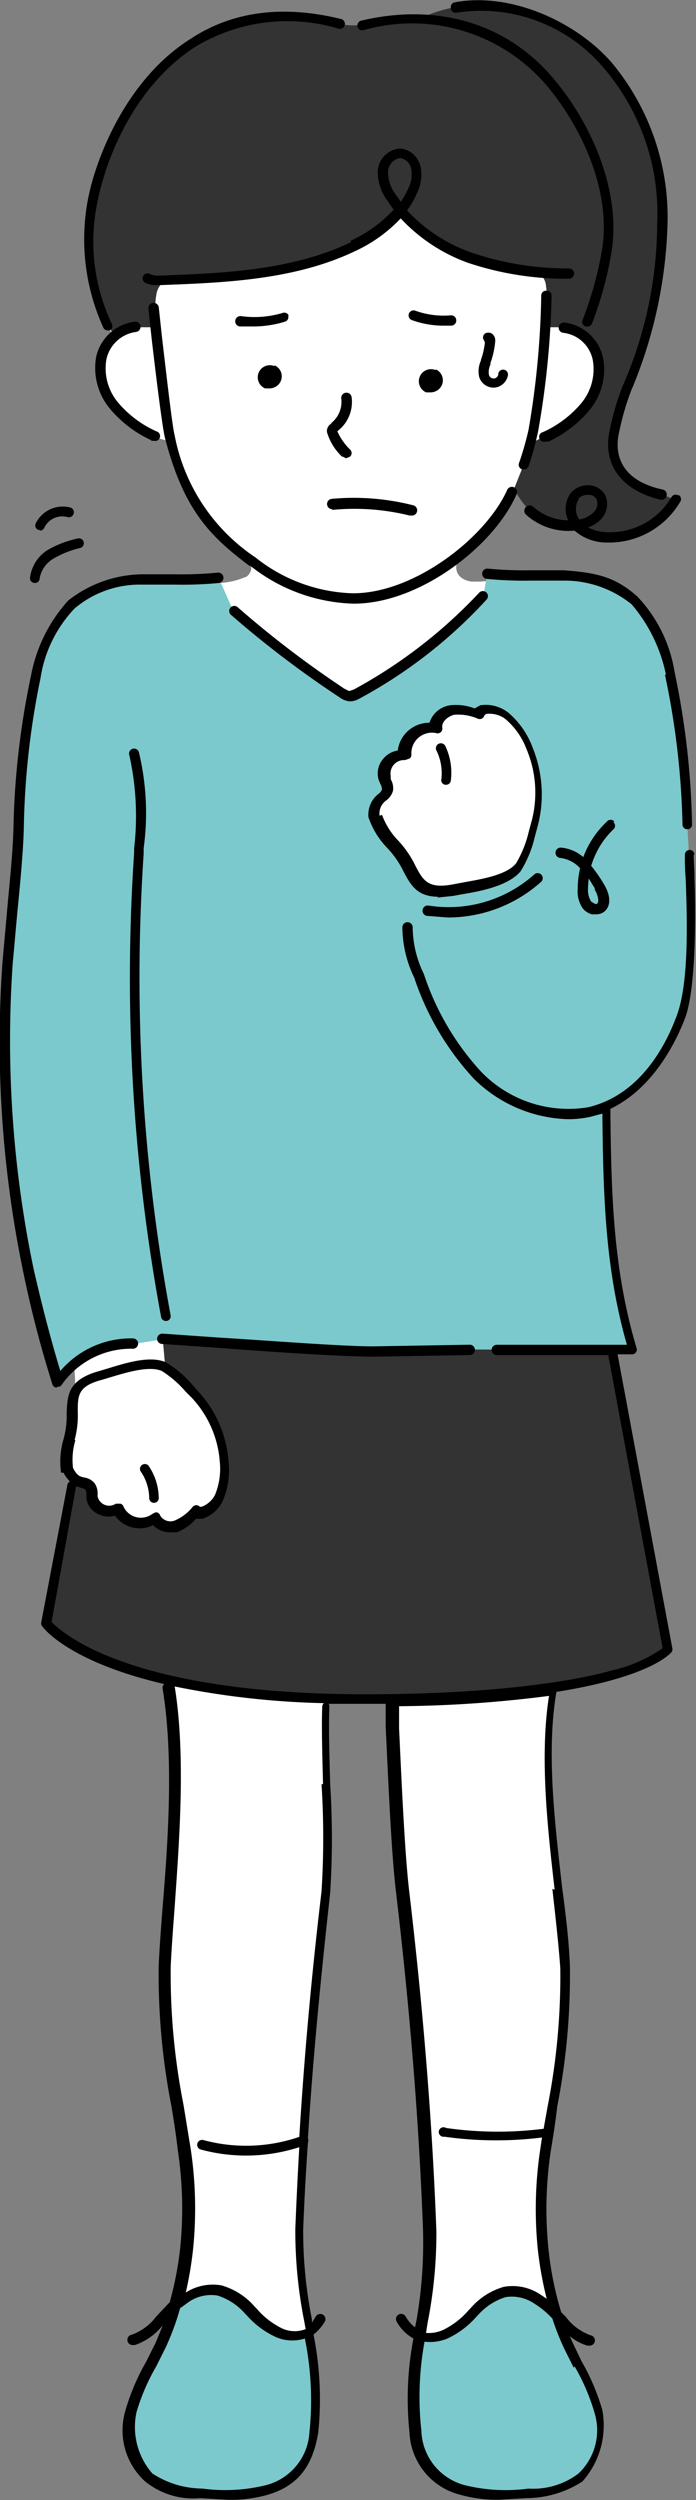 <svg xmlns="http://www.w3.org/2000/svg" xmlns:xlink="http://www.w3.org/1999/xlink" width="42.559" height="152.736" viewBox="0 0 42.559 152.736"><rect x="0" y="0" width="42.559" height="152.736" fill="#808080" stroke="none"/><defs><style>.a{fill:none;}.b{clip-path:url(#a);}.c{fill:#fff;}.d{fill:#333;}.e{fill:#7bc9cc;}.f{fill:#0d4a6e;}</style><clipPath id="a"><rect class="a" width="42.559" height="152.736"/></clipPath></defs><g transform="translate(21.279 76.368)"><g class="b" transform="translate(-21.279 -76.368)"><path class="c" d="M41.929,62.478c.922-2.426.582-7.328.534-9.851l-.1-1.844a48.383,48.383,0,0,0-1.068-9.22A8.268,8.268,0,0,0,39.114,37.1a6.787,6.787,0,0,0-4.319-1.5,15.82,15.82,0,0,0-3.009-.049,8.236,8.236,0,0,1-2.669.34c-.971-.194-1.068-.922-.631-1.65s.922-.825,1.359-1.262a8.638,8.638,0,0,0,1.844-2.523l.1-.243a4.513,4.513,0,0,0,1.019,1.407,3.591,3.591,0,0,0,2.863.873h.049a2.669,2.669,0,0,0,1.8.728,4.707,4.707,0,0,0,4.125-2.281l-.873-.34c-2.718-.631-3.2-2.378-2.863-3.834a16.5,16.5,0,0,1,.728-2.62A27.186,27.186,0,0,0,40.813,14a14.945,14.945,0,0,0-3.3-9.657A10.293,10.293,0,0,0,28.147.848a8.1,8.1,0,0,0-2.232.728,13.3,13.3,0,0,0-3.494.34,3.494,3.494,0,0,1-1.359-.1C10.143-.85,6.552,9.632,6.018,12.543a11.686,11.686,0,0,0,.922,7.716l.34.679A2.621,2.621,0,0,0,6.5,22.3,3.591,3.591,0,0,0,7.28,25.16,7.037,7.037,0,0,0,9.706,27a3.009,3.009,0,0,0,1.068.291,12.957,12.957,0,0,0,2.281,4.9,8.881,8.881,0,0,0,1.5,1.407c.485.388,1.7,1.262.873,1.99l-.388.146a4.562,4.562,0,0,1-1.213.243,3.3,3.3,0,0,1-1.116-.34,3.2,3.2,0,0,0-1.019-.049l-2.669.146a7.17,7.17,0,0,0-4.319,1.5,8.27,8.27,0,0,0-2.184,4.465,48.334,48.334,0,0,0-1.068,9.22c-.1,2.815-.437,5.484-.631,8.3A68.764,68.764,0,0,0,2.087,77.91a67.457,67.457,0,0,0,1.8,6.891,5.726,5.726,0,0,1,.971-1.068,8.589,8.589,0,0,1,0,2.232,10.336,10.336,0,0,1-.243,2.281,4.465,4.465,0,0,0-.146,1.893,1.941,1.941,0,0,0,.34.485l-.1.485L3.155,99.554s1.5,2.087,7.376,3.445v.534c.922,5.484,0,12.423-.194,17.033-.194,3.737.679,7.473,1.213,11.161a24.458,24.458,0,0,1,.146,6.163,18.489,18.489,0,0,1-1.553,5.775,22.74,22.74,0,0,0-1.8,4.028,3.962,3.962,0,0,0,1.068,4.028,4.941,4.941,0,0,0,3.2.971A10.628,10.628,0,0,0,16.6,152.5a3.854,3.854,0,0,0,2.912-3.591c.582-4.125-1.116-8.2-.971-12.326.243-6.891.874-13.733,1.65-20.624.34-2.766-.194-8.444-.049-11.307a1.99,1.99,0,0,1,.1-.485h3.979v.388c.146,2.863.34,8.638.679,11.4.825,6.891,1.407,13.733,1.65,20.624.146,4.125-1.553,8.2-.971,12.326a3.854,3.854,0,0,0,2.912,3.591,10.628,10.628,0,0,0,3.979.194,6.065,6.065,0,0,0,3.2-.971,4.363,4.363,0,0,0,1.068-4.028,24.873,24.873,0,0,0-1.8-4.028,18.489,18.489,0,0,1-1.553-5.775,24.459,24.459,0,0,1,.146-6.163c.534-3.688,1.359-7.425,1.213-11.161-.194-4.61-1.747-11.6-.776-16.936v-.1c5.969-.873,7.037-2.329,7.037-2.329L37.658,83.248l-.146-.388h1.262c-1.456-4.8-1.6-9.463-1.65-14.9h-.1c2.281-.971,3.785-3.251,4.659-5.484" transform="translate(-0.34 -0.363)"/><path class="d" d="M46.19,30.5c-2.718-.631-3.2-2.378-2.863-3.834a16.5,16.5,0,0,1,.776-2.572,27.186,27.186,0,0,0,2.184-10.142,14.987,14.987,0,0,0-3.348-9.657A10.284,10.284,0,0,0,33.621.751a8.056,8.056,0,0,0-2.232.728,13.3,13.3,0,0,0-3.494.34,3.494,3.494,0,0,1-1.359-.049C15.617-.9,12.026,9.583,11.492,12.495a11.394,11.394,0,0,0,.922,7.716l.34.679a2.135,2.135,0,0,1,1.31-.582h1.262c0-.34-.049-.631-.049-.971a4.076,4.076,0,0,1,.049-1.019,1.31,1.31,0,0,1,.534-.874,3.64,3.64,0,0,1,1.262-.146c.922-.049,1.8,0,2.718-.1a21.4,21.4,0,0,0,7.522-1.844,8.4,8.4,0,0,0,2.912-2.184,9.948,9.948,0,0,0,4.27,2.863,14.17,14.17,0,0,0,1.99.582c.534.1,1.116.1,1.7.194a1.068,1.068,0,0,1,.922,1.019,4.659,4.659,0,0,1,.049,1.019V19.92c0,.34-.049.34.243.388h.776a2.426,2.426,0,0,1,2.087,1.941,3.591,3.591,0,0,1-.776,2.863A7.037,7.037,0,0,1,39.1,26.956l-.971.485-.34,1.262-.582,1.456a4.513,4.513,0,0,0,1.019,1.407,3.591,3.591,0,0,0,2.863.873h.049a2.669,2.669,0,0,0,1.8.728,4.707,4.707,0,0,0,4.222-2.281Z" transform="translate(-5.766 -0.314)"/><path class="e" d="M42.463,89.379l-.1-1.844a48.431,48.431,0,0,0-1.068-9.22,8.268,8.268,0,0,0-2.184-4.465,6.787,6.787,0,0,0-4.319-1.5c-1.553-.1-3.106,0-4.659-.146l-.243,1.407a29.658,29.658,0,0,1-7.716,5.969l-.437.146a.922.922,0,0,1-.485-.194,61.679,61.679,0,0,1-6.648-5.047l-.922-2.087c-1.553.194-3.106.049-4.659.146a7.17,7.17,0,0,0-4.319,1.5,8.27,8.27,0,0,0-2.184,4.465,48.382,48.382,0,0,0-1.068,9.22c-.1,2.815-.437,5.484-.631,8.3A68.764,68.764,0,0,0,2.087,114.71a67.648,67.648,0,0,0,1.8,6.891,5.484,5.484,0,0,1,4.61-2.329l1.844-.291c2.038.1,10.094.776,12.908.776l5.872-.1h9.9c-1.456-4.8-1.6-9.463-1.65-14.9h0c2.281-.971,3.737-3.251,4.562-5.435s.582-7.328.534-9.851M32.9,87.632a9.457,9.457,0,0,1-.971,2.572c-.437.534-2.863,1.165-3.931,1.407-2.766.582-2.281-1.262-3.785-2.766A4.756,4.756,0,0,1,23.148,87.1c0-1.262.679-1.068.825-1.65s-.1-.485-.194-.679a1.116,1.116,0,0,1,1.213-1.359,1.6,1.6,0,0,1,1.893-1.65,1.116,1.116,0,0,1,.971-1.116,3.251,3.251,0,0,1,1.6.194c.194-.534,1.31-.291,1.747.1a4.756,4.756,0,0,1,1.407,1.99,7.037,7.037,0,0,1,.291,4.707" transform="translate(-0.34 -37.163)"/><path class="e" d="M25.429,291.034a5.484,5.484,0,0,1-1.8-1.359,3.979,3.979,0,0,0-1.893-1.213,2.766,2.766,0,0,0-1.99.437l-.631.485a15.675,15.675,0,0,1-.873,2.378,22.74,22.74,0,0,0-1.8,4.028,3.886,3.886,0,0,0,1.116,4.028,5.02,5.02,0,0,0,3.2.971,10.676,10.676,0,0,0,3.979-.194A3.854,3.854,0,0,0,27.661,297a20.236,20.236,0,0,0-.291-6.066,2.038,2.038,0,0,1-1.941.1" transform="translate(-8.396 -148.459)"/><path class="e" d="M61.459,291.662a15.189,15.189,0,0,1-.728-1.844,5.824,5.824,0,0,0-1.213-1.019,2.766,2.766,0,0,0-1.99-.437,3.98,3.98,0,0,0-1.893,1.213,5.483,5.483,0,0,1-1.8,1.359,2.232,2.232,0,0,1-1.553.1A19.751,19.751,0,0,0,52,296.9a3.853,3.853,0,0,0,2.912,3.591,10.676,10.676,0,0,0,3.979.194,6.065,6.065,0,0,0,3.2-.971,4.363,4.363,0,0,0,1.068-4.028,24.873,24.873,0,0,0-1.8-4.028" transform="translate(-26.713 -148.408)"/><path class="f" d="M9.3,176.249h0v0Z" transform="translate(-4.787 -90.694)"/><path class="d" d="M40.5,169.568l-.146-.388H31.714l-5.872.1c-2.815,0-10.87-.679-12.908-.776l.146,1.65a8.681,8.681,0,0,1,1.893,1.7,10.409,10.409,0,0,1,1.8,4.028,4.465,4.465,0,0,1-.34,2.232c-.194.485-1.019,1.213-1.407.825a3.009,3.009,0,0,1-1.213.922,1.019,1.019,0,0,1-1.31-.485,1.456,1.456,0,0,1-2.281-.582,1.068,1.068,0,0,1-1.6-.631c-.049-.243,0-.485-.146-.679s-.631-.146-1.068-.534h0l-.1.485L6.043,184.66,5.8,185.873h0c.049.049,1.553,2.087,7.376,3.445a49.934,49.934,0,0,0,9.8,1.165H26.91a73.809,73.809,0,0,0,9.851-.679c5.969-.874,7.037-2.329,7.037-2.329Z" transform="translate(-2.985 -86.731)"/><path d="M41.489,51.314a.523.523,0,0,0-.291.534,3.348,3.348,0,0,0,.922,1.5h.049l.194.1.243-.1a.291.291,0,0,0,0-.437,3.64,3.64,0,0,1-.776-1.116h0a2.232,2.232,0,0,0,.874-2.087.319.319,0,1,0-.631.1,1.65,1.65,0,0,1-.631,1.5" transform="translate(-21.204 -25.449)"/><path d="M54.1,40.005a.316.316,0,0,0-.049-.631,5.1,5.1,0,0,1-2.184-.291.307.307,0,0,0-.194.582,5.678,5.678,0,0,0,1.99.34h.485" transform="translate(-26.491 -20.109)"/><path d="M32.922,39.572a.291.291,0,0,0-.388-.194,5.969,5.969,0,0,1-2.523.194.319.319,0,0,0-.1.631h.874a6.6,6.6,0,0,0,1.893-.291.291.291,0,0,0,.194-.388" transform="translate(-15.258 -20.258)"/><path d="M41.49,63.414a14.073,14.073,0,0,1,4.756.34h.1a.319.319,0,1,0,.1-.631,14.7,14.7,0,0,0-4.95-.388.316.316,0,1,0,.049.631" transform="translate(-21.206 -32.259)"/><path d="M24.908,54.184a10.628,10.628,0,0,0,6.309,2.329h.049c4.028,0,8.589-3.543,9.948-6.7a.315.315,0,0,0-.582-.243c-1.31,2.912-5.678,6.309-9.414,6.309h-.049a10,10,0,0,1-5.92-2.184,11.567,11.567,0,0,1-4.95-7.473c-.146-.534-.534-3.979-.776-6.017l-.194-1.8a.319.319,0,1,0-.631.1l.194,1.8c.34,2.912.679,5.581.825,6.115,1.165,4.465,2.815,6.017,5.192,7.813" transform="translate(-9.621 -19.633)"/><path d="M20.139,168.53l3.494.243c3.154.243,7.522.534,9.414.534l5.872-.1a.317.317,0,1,0-.049-.631l-5.872.1c-1.893,0-6.212-.34-9.366-.534l-3.494-.243a.316.316,0,0,0-.049.631" transform="translate(-10.19 -86.421)"/><path d="M67.028,36.6h0a.291.291,0,0,0-.291.291,52.993,52.993,0,0,1-.776,8.2,18.974,18.974,0,0,1-.582,2.038.291.291,0,0,0,.194.388h.1a.291.291,0,0,0,.291-.194,19.6,19.6,0,0,0,.582-2.135,53.672,53.672,0,0,0,.825-8.3.291.291,0,0,0-.291-.291" transform="translate(-33.641 -18.839)"/><path d="M33.507,46.036a.739.739,0,1,0-.582,1.359h.291A.776.776,0,0,0,33.7,47.2a.728.728,0,0,0-.194-1.213" transform="translate(-16.716 -23.665)"/><path d="M53.807,46.536a.739.739,0,0,0-.582,1.359h.291A.776.776,0,0,0,54,47.7a.728.728,0,0,0-.194-1.213" transform="translate(-27.165 -23.922)"/><path d="M71.957,78.1a48.721,48.721,0,0,1,1.068,9.123.291.291,0,0,0,.291.291h0a.291.291,0,0,0,.291-.34A49.3,49.3,0,0,0,72.539,77.9a8.657,8.657,0,0,0-2.281-4.61c-1.359-1.213-2.523-1.456-4.513-1.6h-1.99a23.147,23.147,0,0,1-2.62-.1.317.317,0,1,0-.049.631,23.681,23.681,0,0,0,2.718.1h1.99a6.537,6.537,0,0,1,4.125,1.456,9.539,9.539,0,0,1,2.087,4.27" transform="translate(-31.291 -36.85)"/><path d="M50.613,100.516l.971-.1.534-.1c1.213-.194,2.863-.534,3.591-1.407a6.94,6.94,0,0,0,.874-2.135l.146-.534a7.615,7.615,0,0,0-.291-4.9h0a5.1,5.1,0,0,0-1.5-2.135,2.232,2.232,0,0,0-1.7-.437l-.34.194a3.154,3.154,0,0,0-1.5-.194,1.553,1.553,0,0,0-1.262,1.068,1.941,1.941,0,0,0-1.941,1.7,1.407,1.407,0,0,0-.873.485,1.359,1.359,0,0,0-.291,1.31l.1.243a.679.679,0,0,1,.1.34.647.647,0,0,1-.243.291,1.6,1.6,0,0,0-.582,1.407h0a5,5,0,0,0,1.165,1.893,5.629,5.629,0,0,1,.971,1.407c.437.825.825,1.553,2.135,1.553m-3.591-4.95a.971.971,0,0,1,.388-.922,1.068,1.068,0,0,0,.437-.631,1.116,1.116,0,0,0-.146-.679v-.194a.825.825,0,0,1,.873-.971l.291-.1a.291.291,0,0,0,.1-.243,1.262,1.262,0,0,1,1.5-1.31.291.291,0,0,0,.388-.34c-.049-.34.34-.679.728-.776a3.009,3.009,0,0,1,1.456.243.291.291,0,0,0,.388-.194l.1-.1a1.65,1.65,0,0,1,1.165.291,4.465,4.465,0,0,1,1.31,1.844,6.834,6.834,0,0,1,.291,4.513l-.146.534a6.842,6.842,0,0,1-.776,1.941c-.582.728-2.135.971-3.2,1.165l-.534.1c-1.65.34-1.941-.194-2.426-1.116a6.163,6.163,0,0,0-1.068-1.553,4.465,4.465,0,0,1-.971-1.553" transform="translate(-23.874 -45.68)"/><path d="M55.252,95.77a.291.291,0,0,0,.243.34h.049a.291.291,0,0,0,.291-.243,3.785,3.785,0,0,0-.34-2.135.3.3,0,0,0-.534.291,3.154,3.154,0,0,1,.291,1.8" transform="translate(-28.27 -48.164)"/><path d="M45.259,2.188a.3.3,0,0,0,.146.582A10.821,10.821,0,0,1,56.663,6.216c1.941,2.329,3.882,6.163,3.348,9.851A21.934,21.934,0,0,1,58.8,20.483a.291.291,0,0,0,.194.388h.1a.291.291,0,0,0,.291-.194,22.42,22.42,0,0,0,1.213-4.513c.534-3.882-1.456-7.91-3.494-10.336-2.815-3.445-7.134-4.756-11.841-3.64" transform="translate(-23.179 -0.926)"/><path d="M26.319,1.921c-3.543-.874-6.648-.485-9.22,1.213-3.931,2.475-5.775,7.279-6.26,9.754a13.028,13.028,0,0,0,.922,7.862.291.291,0,0,0,.291.194h.1a.291.291,0,0,0,.146-.388,11.71,11.71,0,0,1-.874-7.522C11.955,10.365,13.7,6,17.39,3.62A10.88,10.88,0,0,1,26.125,2.5a.307.307,0,1,0,.194-.582" transform="translate(-5.452 -0.756)"/><path d="M3.47,121.837h.049a.291.291,0,0,0,.243-.146,5.192,5.192,0,0,1,4.319-2.184.316.316,0,0,0,.049-.631,5.678,5.678,0,0,0-4.465,1.99c-.631-2.087-1.165-4.173-1.65-6.309A68.376,68.376,0,0,1,.753,95.972c.1-1.068.194-2.184.291-3.2s.34-3.348.388-5.047A48.673,48.673,0,0,1,2.451,78.55a7.894,7.894,0,0,1,2.087-4.27,6.188,6.188,0,0,1,4.125-1.456h1.99a23.487,23.487,0,0,0,2.718-.1.319.319,0,0,0-.1-.631,23.2,23.2,0,0,1-2.621.1H8.663a7.481,7.481,0,0,0-4.513,1.6A9.41,9.41,0,0,0,1.869,78.4,49.256,49.256,0,0,0,.8,87.673c-.049,1.7-.243,3.4-.388,5.047S.219,94.856.122,95.972a68.958,68.958,0,0,0,1.262,18.78,68.183,68.183,0,0,0,1.8,6.94.291.291,0,0,0,.243.194" transform="translate(0.024 -37.107)"/><path d="M18.177,186.356a.291.291,0,0,0,.291.291h0a.291.291,0,0,0,.291-.34,3.542,3.542,0,0,0-.631-1.941.3.3,0,0,0-.485.34,2.96,2.96,0,0,1,.534,1.6" transform="translate(-9.054 -94.832)"/><path d="M60.449,43.591a1.553,1.553,0,0,0-.1,1.019.922.922,0,0,0,.873.631h.049a.922.922,0,0,0,.825-.728.3.3,0,0,0-.582-.146.292.292,0,0,1-.582.049,1.068,1.068,0,0,1,.1-.582v-.1a5.144,5.144,0,0,0,.291-1.31.534.534,0,0,0-.146-.437.388.388,0,0,0-.34-.1.291.291,0,0,0-.243.388l.1.194a4.513,4.513,0,0,1-.243,1.068Z" transform="translate(-31.042 -21.559)"/><path d="M30.7,24.426c-3.64,1.747-7.91,1.893-11.7,2.038a1.165,1.165,0,0,1-.582-.1.3.3,0,1,0-.291.534,1.456,1.456,0,0,0,.728.146h.194c3.834-.146,8.2-.291,11.938-2.087a8.978,8.978,0,0,0,2.766-1.99,10.434,10.434,0,0,0,4.125,2.718,18.926,18.926,0,0,0,6.163.971h0a.315.315,0,0,0,0-.631,18.343,18.343,0,0,1-5.969-.971,9.8,9.8,0,0,1-3.931-2.572,5.241,5.241,0,0,0,.631-1.116,2.475,2.475,0,0,0,.194-1.553A1.407,1.407,0,0,0,33.758,18.7a1.456,1.456,0,0,0-1.407,1.359,2.912,2.912,0,0,0,.534,1.747l.437.631A8.25,8.25,0,0,1,30.7,24.329m2.281-4.27a.874.874,0,0,1,.728-.776h.049a.825.825,0,0,1,.631.631,1.893,1.893,0,0,1-.146,1.165,4.658,4.658,0,0,1-.485.874l-.34-.485a2.232,2.232,0,0,1-.437-1.359" transform="translate(-9.251 -9.625)"/><path d="M15.44,47.778h.146a.3.3,0,0,0,.146-.582A6.6,6.6,0,0,1,13.4,45.449a3.251,3.251,0,0,1-.728-2.621,2.135,2.135,0,0,1,1.8-1.7.316.316,0,0,0-.049-.631,2.766,2.766,0,0,0-2.378,2.184,3.882,3.882,0,0,0,.825,3.106,7.182,7.182,0,0,0,2.523,1.941" transform="translate(-6.171 -20.845)"/><path d="M68.353,47.878H68.5a7.182,7.182,0,0,0,2.523-1.941,3.882,3.882,0,0,0,.825-3.154A2.766,2.766,0,0,0,69.469,40.6a.316.316,0,1,0-.049.631,2.087,2.087,0,0,1,1.8,1.7,3.251,3.251,0,0,1-.728,2.62A6.6,6.6,0,0,1,68.159,47.3a.3.3,0,1,0,.146.582" transform="translate(-34.966 -20.897)"/><path d="M56.8.551a.291.291,0,0,0,.34.243,9.8,9.8,0,0,1,9.026,3.4,13.642,13.642,0,0,1,3.251,9.463,24.889,24.889,0,0,1-2.135,10,16.742,16.742,0,0,0-.776,2.669c-.437,2.087.728,3.64,3.106,4.222h.049a.316.316,0,0,0,.049-.631c-2.815-.631-2.863-2.475-2.62-3.494a16.111,16.111,0,0,1,.728-2.523,28.145,28.145,0,0,0,2.232-10.239A14.754,14.754,0,0,0,66.6,3.8c-2.232-2.523-6.212-4.27-9.56-3.64A.291.291,0,0,0,56.8.5" transform="translate(-29.231 -0.017)"/><path d="M75.5,61.72a.291.291,0,0,0-.437.1,4.367,4.367,0,0,1-3.931,2.135,2.815,2.815,0,0,1-1.165-.291,1.99,1.99,0,0,0,.776-.485,1.359,1.359,0,0,0,.291-1.456,1.165,1.165,0,0,0-.922-.631,1.359,1.359,0,0,0-1.213.485,1.65,1.65,0,0,0-.146,1.65,3.251,3.251,0,0,1-2.135-.825.326.326,0,0,0-.437.485,3.882,3.882,0,0,0,2.96.971,3.009,3.009,0,0,0,1.941.728h.243a5.047,5.047,0,0,0,4.27-2.475.291.291,0,0,0-.1-.437m-6.115.243a.728.728,0,0,1,.582-.243h.1a.534.534,0,0,1,.437.291.728.728,0,0,1-.194.776,1.65,1.65,0,0,1-.873.437,1.116,1.116,0,0,1-.049-1.213" transform="translate(-34.011 -31.439)"/><path d="M53.513,112.528l1.262.1a8.541,8.541,0,0,0,5.726-2.184.309.309,0,1,0-.437-.437A7.862,7.862,0,0,1,53.61,111.9a.319.319,0,0,0-.1.631" transform="translate(-27.405 -56.575)"/><path d="M45.129,107.291a.291.291,0,0,0-.291-.291h0a.291.291,0,0,0-.291.291c0,.437,0,.922.049,1.456.1,2.669.194,6.357-.534,8.347s-2.329,4.9-5.435,5.629a7.413,7.413,0,0,1-6.551-2.184,16.367,16.367,0,0,1-3.494-5.969,6.551,6.551,0,0,1-.679-2.815.316.316,0,1,0-.631-.049A7.182,7.182,0,0,0,28,114.813a17,17,0,0,0,3.64,6.163,8.492,8.492,0,0,0,5.775,2.475,6.26,6.26,0,0,0,1.359-.146l.728-.194c.049,5.192.194,9.56,1.5,14.122H33.046a.315.315,0,1,0,0,.631h6.842a.291.291,0,0,0,0,.146l3.3,17.761a8.947,8.947,0,0,1-3.106,1.359c-2.038.582-6.891,1.456-15.044,1.456-14.51,0-18.586-3.785-19.217-4.416l1.5-8.3h0l.291.1c.146.049.243.049.291.146a.631.631,0,0,1,.049.291v.243a1.262,1.262,0,0,0,.825.971,1.359,1.359,0,0,0,.922.049,1.844,1.844,0,0,0,2.329.582,1.407,1.407,0,0,0,1.019.437h.437a2.912,2.912,0,0,0,1.165-.825h.388a2.087,2.087,0,0,0,1.262-1.116,4.8,4.8,0,0,0,.34-2.426A7.05,7.05,0,0,0,14.8,140.1l-.34-.388a6.5,6.5,0,0,0-1.65-1.407c-.971-.437-2.475.049-3.591.388l-.485.146c-1.941.534-1.941,1.5-1.99,2.572a5.29,5.29,0,0,1-.194,1.6,4.756,4.756,0,0,0-.146,2.038H6.55a2.281,2.281,0,0,0,.388.534.291.291,0,0,0-.146.194l-1.6,8.4a.291.291,0,0,0,.049.243c.1.146,1.65,2.184,7.473,3.543a.291.291,0,0,0-.1.291c.679,4.125.34,9.22,0,13.3-.1,1.31-.194,2.523-.243,3.64a41.753,41.753,0,0,0,.776,8.541c.146.874.291,1.8.388,2.669a23.925,23.925,0,0,1,.146,6.066,21.11,21.11,0,0,1-.631,3.251l-.825.874a3.251,3.251,0,0,1-1.5,1.116.319.319,0,0,0,.1.631h.1a3.688,3.688,0,0,0,1.7-1.213l-.437,1.068-.582,1.165a13.443,13.443,0,0,0-1.262,2.96,4.216,4.216,0,0,0,1.213,4.368A4.69,4.69,0,0,0,14.9,207.7l1.747.1a8.3,8.3,0,0,0,2.329-.291c1.893-.534,2.815-1.747,3.154-3.834a20.09,20.09,0,0,0-.291-5.969,2.96,2.96,0,0,0,.679-.776.316.316,0,0,0-.534-.34l-.243.388v-.194a27.661,27.661,0,0,1-.534-5.484q.1-2.62.291-5.338a.291.291,0,0,0,0-.243h0c.291-4.756.776-9.706,1.359-15a52.361,52.361,0,0,0,0-6.648c-.049-1.8-.1-3.494-.049-4.707a.291.291,0,0,0-.049-.194h3.494v1.407c.146,3.057.34,7.716.631,10.094.874,7.425,1.407,14.122,1.65,20.624a27.71,27.71,0,0,1-.388,5.484l-.1.485a2.232,2.232,0,0,1-.582-.679.316.316,0,0,0-.534.34,2.62,2.62,0,0,0,1.019,1.019,19.508,19.508,0,0,0-.243,5.726,4.11,4.11,0,0,0,3.154,3.834,8.3,8.3,0,0,0,2.329.291l1.747-.1a6.31,6.31,0,0,0,3.348-1.019,5.151,5.151,0,0,0,1.213-4.368,13.394,13.394,0,0,0-1.262-2.96l-.534-1.116-.194-.437a2.912,2.912,0,0,0,1.068.582h.1a.319.319,0,0,0,.1-.631,3.251,3.251,0,0,1-1.5-1.116l-.291-.291a20.382,20.382,0,0,1-.776-3.834,23.924,23.924,0,0,1,.146-6.066c.146-.874.291-1.8.388-2.669a41.753,41.753,0,0,0,.776-8.541c-.049-1.456-.243-3.106-.485-4.9-.437-3.882-.971-8.25-.34-11.889,5.775-.922,6.939-2.329,7.037-2.426a.291.291,0,0,0,.049-.243l-3.348-17.955H41.3a.291.291,0,0,0,.291-.388c-1.407-4.707-1.553-9.22-1.6-14.607,2.523-1.213,3.931-3.882,4.562-5.532s.679-5.823.582-8.589c0-.534-.049-1.019-.049-1.407M7.229,143.056a5.775,5.775,0,0,0,.194-1.747c0-.971,0-1.553,1.5-1.941l.485-.146c.971-.291,2.378-.728,3.154-.388a6.406,6.406,0,0,1,1.456,1.262l.388.388a6.4,6.4,0,0,1,1.7,3.882,4.173,4.173,0,0,1-.291,2.038,1.5,1.5,0,0,1-.825.728h-.1a.291.291,0,0,0-.437,0,2.814,2.814,0,0,1-1.068.825.728.728,0,0,1-.922-.291.291.291,0,0,0-.194-.194h-.1l-.194.1a1.169,1.169,0,0,1-1.747-.437.291.291,0,0,0-.194-.194H9.753a.728.728,0,0,1-1.116-.437v-.194a1.068,1.068,0,0,0-.194-.631,1.019,1.019,0,0,0-.631-.34c-.243-.049-.437-.1-.679-.582a4.173,4.173,0,0,1,.146-1.7M21.593,203.57a3.544,3.544,0,0,1-2.718,3.348,10.434,10.434,0,0,1-3.834.194,5.655,5.655,0,0,1-3.057-.922,4.311,4.311,0,0,1-.971-3.737,12.762,12.762,0,0,1,1.213-2.815l.582-1.165a15.966,15.966,0,0,0,.874-2.378l.534-.388a2.426,2.426,0,0,1,1.747-.388,3.737,3.737,0,0,1,1.7,1.116l.1.1a5.338,5.338,0,0,0,1.747,1.31,2.523,2.523,0,0,0,1.8.1,18.974,18.974,0,0,1,.291,5.629m.728-39.5a52.166,52.166,0,0,1,0,6.551c-.631,5.29-1.068,10.239-1.359,15a10,10,0,0,1-5.872.194.3.3,0,0,0-.146.582,10.579,10.579,0,0,0,6.017-.146q-.146,2.524-.243,5a28.194,28.194,0,0,0,.534,5.581l.1.534a1.844,1.844,0,0,1-1.456-.048,4.9,4.9,0,0,1-1.553-1.213l-.1-.1a4.222,4.222,0,0,0-2.038-1.31,3.057,3.057,0,0,0-2.184.437,22.9,22.9,0,0,0,.437-2.572,24.555,24.555,0,0,0-.146-6.26c-.146-.874-.291-1.8-.437-2.669a41.126,41.126,0,0,1-.776-8.444c.049-1.068.146-2.329.243-3.64.291-4.125.679-9.269,0-13.442h0a50.955,50.955,0,0,0,9.123,1.019.291.291,0,0,0-.1.194c-.049,1.213,0,2.96.049,4.756M37.8,199.64a12.762,12.762,0,0,1,1.213,2.815,3.629,3.629,0,0,1-.971,3.737,4.579,4.579,0,0,1-3.057.922,10.433,10.433,0,0,1-3.834-.194,3.552,3.552,0,0,1-2.718-3.348,18.732,18.732,0,0,1,.194-5.435,2.766,2.766,0,0,0,1.407-.194,5.337,5.337,0,0,0,1.747-1.31l.1-.1a3.737,3.737,0,0,1,1.7-1.116,2.426,2.426,0,0,1,1.747.388,5.339,5.339,0,0,1,1.116.922,15.578,15.578,0,0,0,.728,1.844l.582,1.165m-1.31-29.262c.194,1.747.388,3.445.485,4.853a41.126,41.126,0,0,1-.776,8.444l-.243,1.359a22.176,22.176,0,0,1-5.969-.049.291.291,0,1,0-.1.534,22.612,22.612,0,0,0,5.969.049l-.1.679a24.506,24.506,0,0,0-.146,6.26,22.323,22.323,0,0,0,.534,2.912l-.437-.291a3.057,3.057,0,0,0-2.184-.437,4.222,4.222,0,0,0-2.038,1.31l-.1.1a4.9,4.9,0,0,1-1.553,1.213,2.135,2.135,0,0,1-1.068.194l.1-.631a28.146,28.146,0,0,0,.534-5.581c-.243-6.5-.776-13.248-1.65-20.673-.291-2.378-.485-6.988-.631-10.045v-1.359h0a75.07,75.07,0,0,0,9.172-.631c-.582,3.688-.1,8.007.34,11.841" transform="translate(-2.668 -55.075)"/><path d="M73.59,103.3a.291.291,0,0,0-.437,0,5.726,5.726,0,0,0-1.456,2.184,2.378,2.378,0,0,0-1.359-.582.316.316,0,0,0-.049.631,1.941,1.941,0,0,1,1.213.631,5.532,5.532,0,0,0-.146,1.262,1.844,1.844,0,0,0,.291,1.165,1.068,1.068,0,0,0,.582.388h.243a.825.825,0,0,0,.485-.146c.437-.34.437-.971,0-1.7a8.978,8.978,0,0,0-.776-1.116,5.1,5.1,0,0,1,1.359-2.232.291.291,0,0,0,0-.437m-1.165,4.076c.194.34.34.776.146.922h-.1l-.243-.146a1.31,1.31,0,0,1-.194-.776,4.949,4.949,0,0,1,.049-.631l.388.631" transform="translate(-36.03 -53.118)"/><path d="M16.574,100.64a113.264,113.264,0,0,0,1.65,28.34.291.291,0,0,0,.291.243h.049a.291.291,0,0,0,.243-.34,112.681,112.681,0,0,1-1.65-28.195v-.34a15.932,15.932,0,0,0-.291-5.872.307.307,0,1,0-.582.194,17.085,17.085,0,0,1,.291,5.678Z" transform="translate(-8.373 -48.521)"/><path d="M35.625,80.91a1.213,1.213,0,0,0,.631.243h0a1.213,1.213,0,0,0,.534-.146A29.562,29.562,0,0,0,44.6,74.941a.309.309,0,1,0-.437-.437,30.207,30.207,0,0,1-7.667,5.92l-.291.1-.291-.146a61.63,61.63,0,0,1-6.551-5,.311.311,0,0,0-.388.485,62.213,62.213,0,0,0,6.648,5.047" transform="translate(-14.855 -38.302)"/><path d="M4.038,70.508h.049a.291.291,0,0,0,.291-.291A1.747,1.747,0,0,1,5.252,69a5.775,5.775,0,0,1,1.6-.631.3.3,0,1,0-.146-.582,6.357,6.357,0,0,0-1.8.679,2.329,2.329,0,0,0-1.116,1.7.291.291,0,0,0,.291.34" transform="translate(-1.952 -34.889)"/><path d="M4.714,65.24a.291.291,0,0,0,.291-.194,1.213,1.213,0,0,1,1.407-.631.307.307,0,0,0,.194-.582,1.844,1.844,0,0,0-2.135.971.291.291,0,0,0,.146.388h.1" transform="translate(-2.288 -32.823)"/></g></g></svg>